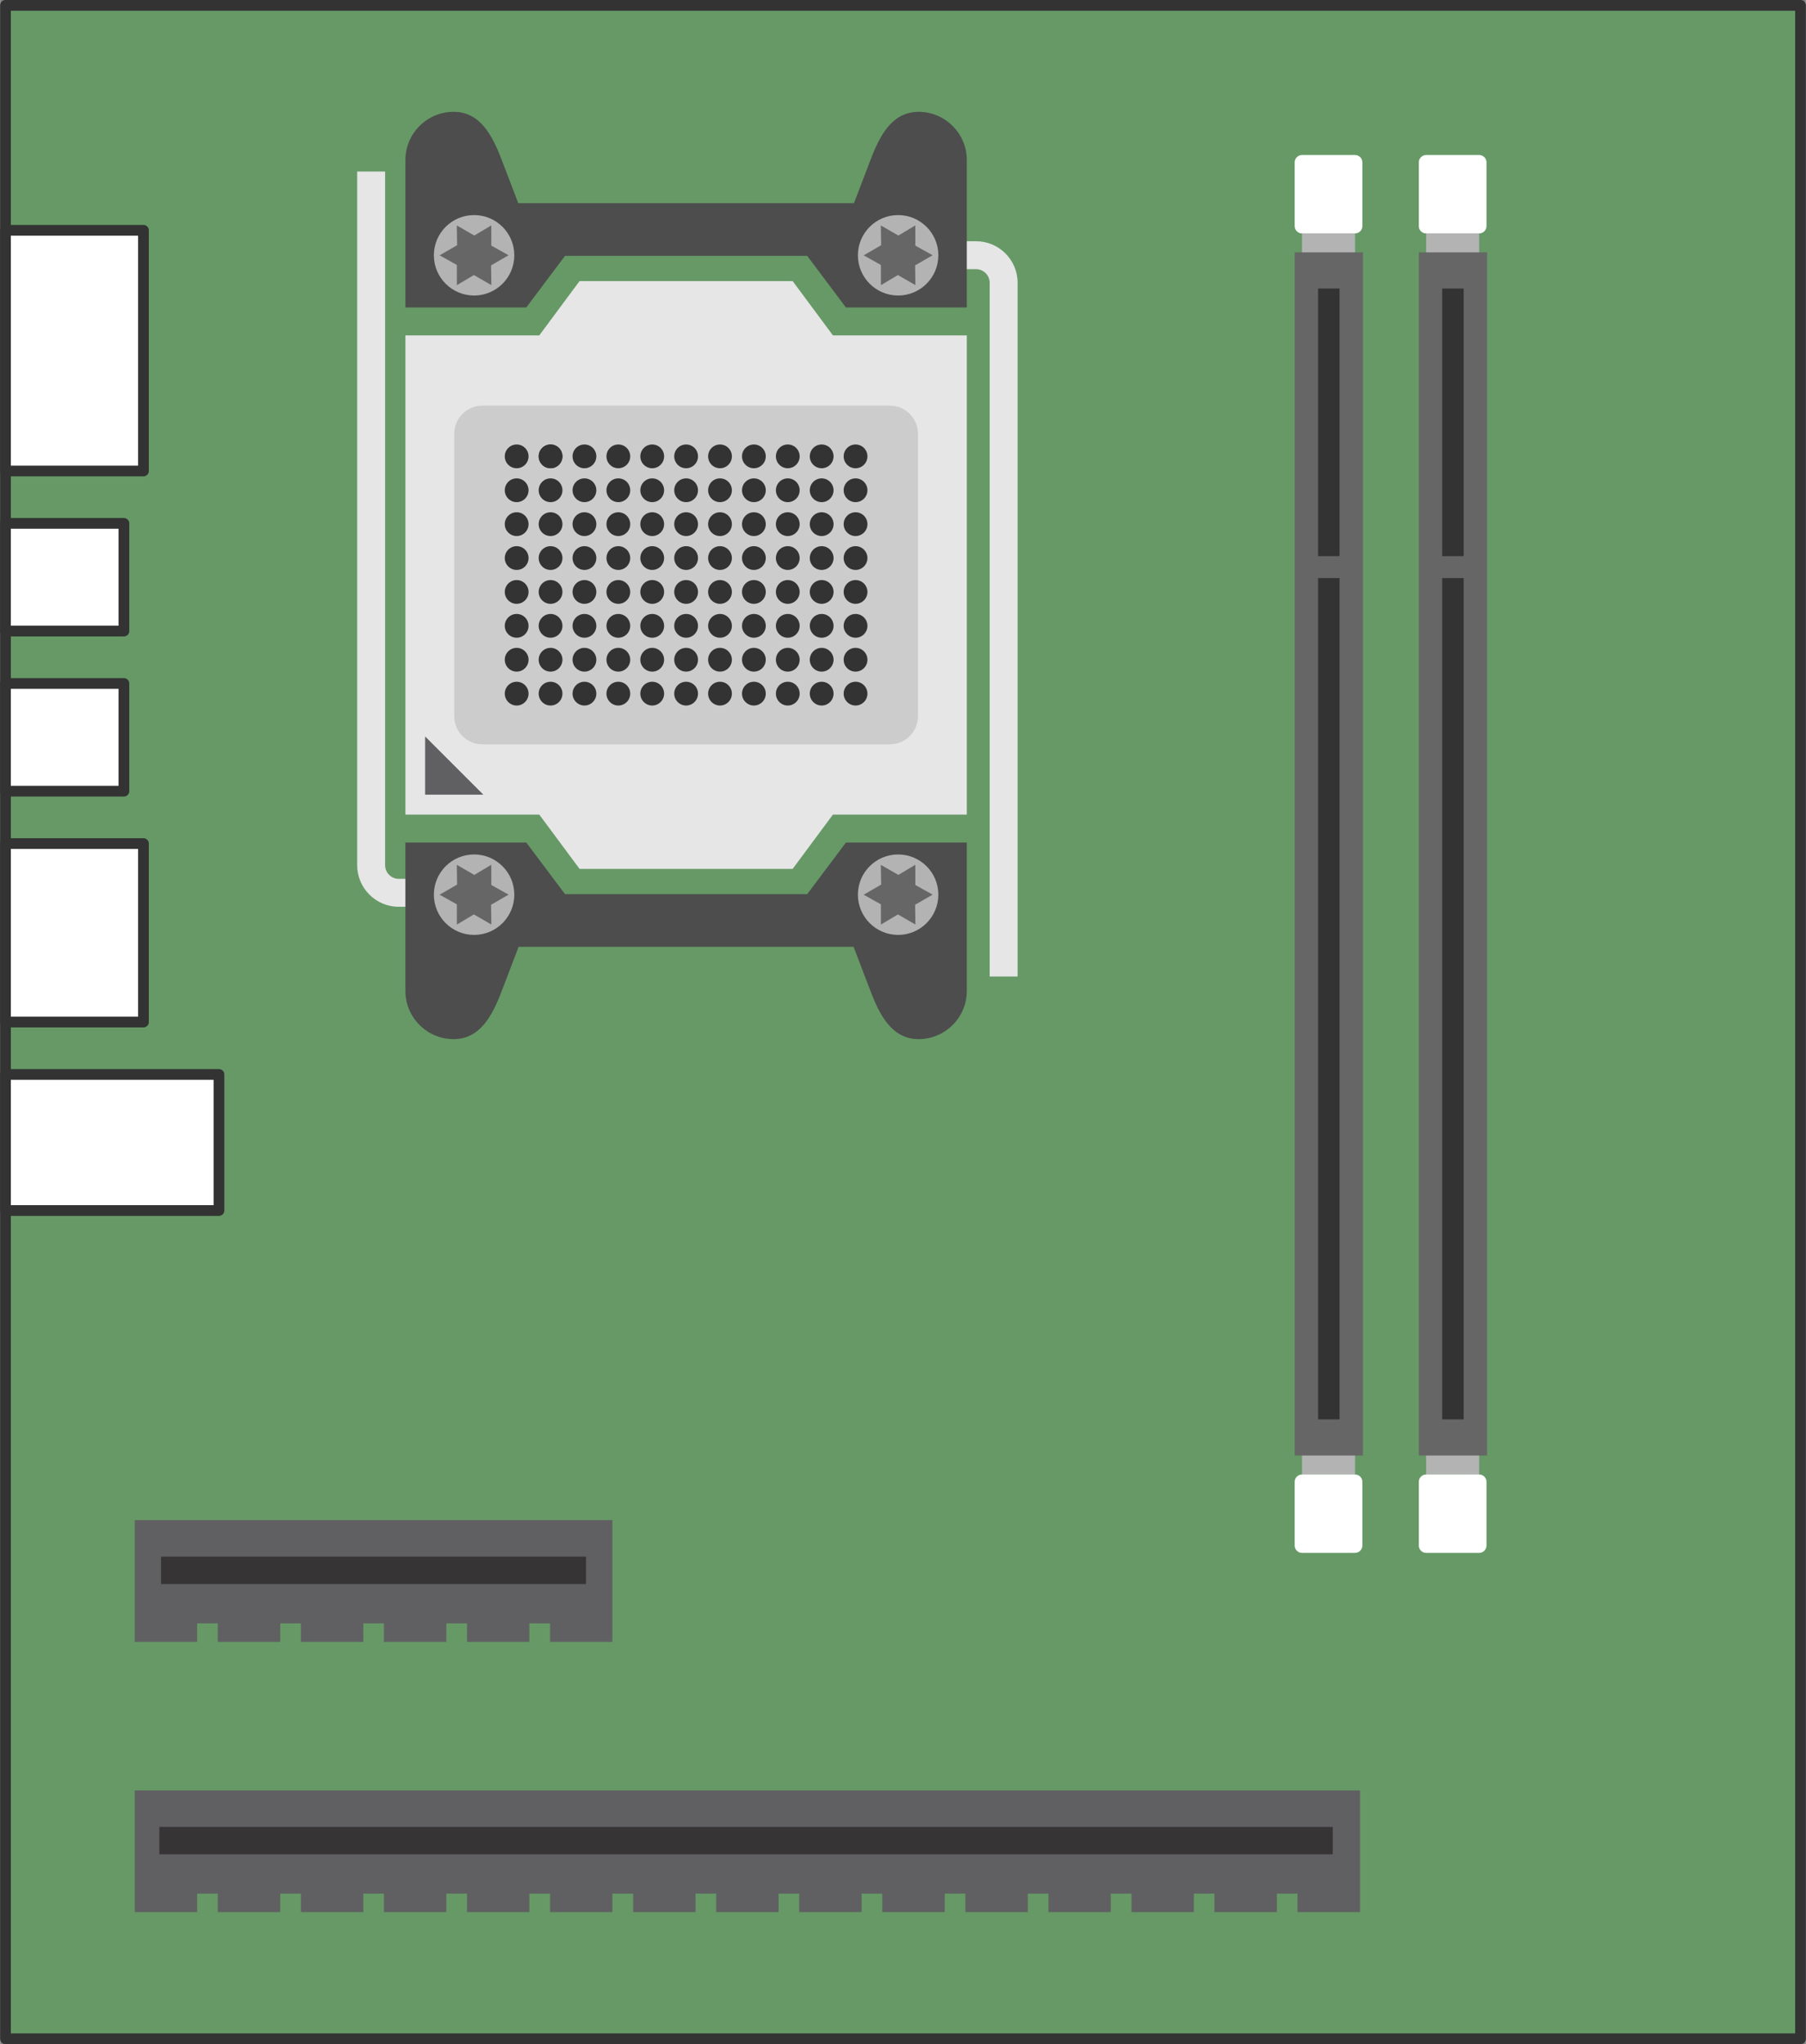 <?xml version="1.0" encoding="UTF-8"?>
<!DOCTYPE svg PUBLIC "-//W3C//DTD SVG 1.1//EN" "http://www.w3.org/Graphics/SVG/1.1/DTD/svg11.dtd">
<!-- Creator: CorelDRAW 2019 (64-Bit) -->
<svg xmlns="http://www.w3.org/2000/svg" xml:space="preserve" width="2.339in" height="2.647in" version="1.1" style="shape-rendering:geometricPrecision; text-rendering:geometricPrecision; image-rendering:optimizeQuality; fill-rule:evenodd; clip-rule:evenodd"
viewBox="0 0 1941.97 2197.98"
 xmlns:xlink="http://www.w3.org/1999/xlink"
 xmlns:xodm="http://www.corel.com/coreldraw/odm/2003">
 <rect x="0" y="0" width="1941.97" height="2197.98" fill="#808080" stroke="none"/>
 <defs>
  <style type="text/css">
   <![CDATA[
    .str0 {stroke:#333333;stroke-width:11.53;stroke-linecap:round;stroke-linejoin:round;stroke-miterlimit:2.613}
    .fil1 {fill:#606062}
    .fil2 {fill:#373435}
    .fil6 {fill:#333333}
    .fil9 {fill:#4D4D4D}
    .fil5 {fill:#666666}
    .fil0 {fill:#669966}
    .fil4 {fill:#B3B3B3}
    .fil10 {fill:#CCCCCC}
    .fil8 {fill:#E6E6E6}
    .fil3 {fill:white}
    .fil7 {fill:#E6E6E6;fill-rule:nonzero}
   ]]>
  </style>
 </defs>
 <g id="ILLUSTRATION_x0020_LAYER">
  <g id="_2126908722432">
   <rect class="fil0 str0" x="5.77" y="5.76" width="1930.44" height="2186.45"/>
   <g>
    <polygon class="fil1" points="144.75,1925.11 144.75,2056.02 211.88,2056.02 211.88,2036.14 234.06,2036.14 234.06,2056.02 301.26,2056.02 301.26,2036.14 323.44,2036.14 323.44,2056.02 390.59,2056.02 390.59,2036.14 412.76,2036.14 412.76,2056.02 479.83,2056.02 479.83,2036.14 502.08,2036.14 502.08,2056.02 569.16,2056.02 569.16,2036.14 591.47,2036.14 591.47,2056.02 658.47,2056.02 658.47,2036.14 680.78,2036.14 680.78,2056.02 747.86,2056.02 747.86,2036.14 770.11,2036.14 770.11,2056.02 837.17,2056.02 837.17,2036.14 859.35,2036.14 859.35,2056.02 926.48,2056.02 926.48,2036.14 948.67,2036.14 948.67,2056.02 1015.88,2056.02 1015.88,2036.14 1038.06,2036.14 1038.06,2056.02 1105.19,2056.02 1105.19,2036.14 1127.38,2036.14 1127.38,2056.02 1194.45,2056.02 1194.45,2036.14 1216.69,2036.14 1216.69,2056.02 1283.77,2056.02 1283.77,2036.14 1305.94,2036.14 1305.94,2056.02 1373.08,2056.02 1373.08,2036.14 1395.26,2036.14 1395.26,2056.02 1462.46,2056.02 1462.46,1925.11 "/>
    <rect class="fil2" x="171.23" y="1964.4" width="1261.92" height="29.46"/>
   </g>
   <g>
    <polygon class="fil1" points="144.75,1634.51 144.75,1765.42 211.88,1765.42 211.88,1745.53 234.06,1745.53 234.06,1765.42 301.26,1765.42 301.26,1745.53 323.44,1745.53 323.44,1765.42 390.59,1765.42 390.59,1745.53 412.76,1745.53 412.76,1765.42 479.83,1765.42 479.83,1745.53 502.08,1745.53 502.08,1765.42 569.16,1765.42 569.16,1745.53 591.47,1745.53 591.47,1765.42 658.47,1765.42 658.47,1634.51 "/>
    <rect class="fil2" x="173.07" y="1673.8" width="457.08" height="29.46"/>
   </g>
   <g>
    <g>
     <path class="fil3" d="M1400.08 250.98l57.05 0c4.33,0 7.87,-3.54 7.87,-7.87l0 -68.56c0,-4.33 -3.54,-7.87 -7.87,-7.87l-57.05 0c-4.32,0 -7.87,3.55 -7.87,7.87l0 68.56c0,4.32 3.54,7.87 7.87,7.87z"/>
     <rect class="fil4" x="1400.08" y="250.97" width="57.04" height="26.14"/>
     <rect class="fil4" x="1400.08" y="1559.31" width="57.04" height="26.14"/>
     <rect class="fil5" x="1392.21" y="271.35" width="73.41" height="1293.71"/>
     <path class="fil6" d="M1417.37 310.24l23.1 0 0 287.75 -23.1 0 0 -287.75zm23.1 311.37l0 904.59 -23.1 0 0 -904.59 23.1 0z"/>
     <path class="fil3" d="M1400.08 1585.45l57.05 0c4.33,0 7.87,3.54 7.87,7.87l0 68.56c0,4.33 -3.54,7.87 -7.87,7.87l-57.05 0c-4.32,0 -7.87,-3.54 -7.87,-7.87l0 -68.56c0,-4.32 3.54,-7.87 7.87,-7.87z"/>
    </g>
    <g>
     <path class="fil3" d="M1533.58 250.98l57.05 0c4.33,0 7.87,-3.54 7.87,-7.87l0 -68.56c0,-4.33 -3.54,-7.87 -7.87,-7.87l-57.05 0c-4.32,0 -7.87,3.55 -7.87,7.87l0 68.56c0,4.32 3.54,7.87 7.87,7.87z"/>
     <rect class="fil4" x="1533.58" y="250.97" width="57.04" height="26.14"/>
     <rect class="fil4" x="1533.58" y="1559.31" width="57.04" height="26.14"/>
     <rect class="fil5" x="1525.71" y="271.35" width="73.41" height="1293.71"/>
     <path class="fil6" d="M1550.86 310.24l23.1 0 0 287.75 -23.1 0 0 -287.75zm23.1 311.37l0 904.59 -23.1 0 0 -904.59 23.1 0z"/>
     <path class="fil3" d="M1533.58 1585.45l57.05 0c4.33,0 7.87,3.54 7.87,7.87l0 68.56c0,4.33 -3.54,7.87 -7.87,7.87l-57.05 0c-4.32,0 -7.87,-3.54 -7.87,-7.87l0 -68.56c0,-4.32 3.54,-7.87 7.87,-7.87z"/>
    </g>
   </g>
   <g>
    <path class="fil7" d="M414.04 184.42c0,154.24 0,591.73 0,745.97 0,3.99 1.65,7.64 4.3,10.28 2.65,2.65 6.3,4.31 10.29,4.31l35.34 0 0 30.04 -35.34 0c-12.27,0 -23.45,-5.02 -31.53,-13.11 -8.08,-8.07 -13.1,-19.23 -13.1,-31.52 0,-154.24 0,-591.73 0,-745.97l30.04 0z"/>
    <path class="fil7" d="M1064.2 1049.99c0,-154.24 0,-591.73 0,-745.97 0,-3.99 -1.65,-7.64 -4.3,-10.28 -2.65,-2.65 -6.3,-4.31 -10.29,-4.31l-35.34 0 0 -30.04 35.34 0c12.27,0 23.45,5.02 31.53,13.1 8.08,8.07 13.1,19.23 13.1,31.52 0,154.24 0,591.73 0,745.97l-30.04 0z"/>
    <path class="fil8" d="M1039.61 360.61l-143.99 0 -43.31 -58.37 -229.17 0 -43.31 58.37 -143.99 0c0,127.33 0,387.97 0,515.3l143.99 0 43.31 58.37 229.17 0 43.31 -58.37 143.99 0c0,-127.33 0,-387.97 0,-515.3z"/>
    <path class="fil9" d="M1039.61 330.57c0,-52.84 0,-105.69 0,-158.53 0,-28.49 -23.31,-51.81 -51.81,-51.81 -29.74,0 -42.7,27.96 -51.81,51.81l-17.75 46.43 -361.01 0 -17.75 -46.43c-10.17,-26.62 -23.32,-51.81 -51.82,-51.81 -28.49,0 -51.81,23.32 -51.81,51.81 0,52.84 0,105.69 0,158.53l130.02 0 41.63 -55.44 260.47 0 41.62 55.44 130.02 0z"/>
    <path class="fil9" d="M1039.61 905.96c0,53.19 0,106.38 0,159.57 0,28.49 -23.31,51.81 -51.81,51.81 -29.74,0 -42.7,-27.96 -51.81,-51.81l-18.15 -47.46 -360.23 0 -18.14 47.46c-10.17,26.62 -23.32,51.81 -51.82,51.81 -28.49,0 -51.81,-23.32 -51.81,-51.81 0,-53.19 0,-106.38 0,-159.57l130.02 0 41.63 55.44 260.47 0 41.62 -55.44 130.02 0z"/>
    <g>
     <g>
      <circle class="fil4" cx="509.72" cy="274.51" r="43.25"/>
      <polygon class="fil5" points="491.14,242.42 509.97,253.27 528.22,242.37 528.24,264.1 546.8,274.46 527.99,285.34 528.3,306.6 509.47,295.74 491.22,306.64 491.2,284.91 472.64,274.55 491.45,263.67 "/>
     </g>
     <g>
      <circle class="fil4" cx="965.74" cy="274.51" r="43.25"/>
      <polygon class="fil5" points="947.16,242.42 966,253.27 984.24,242.37 984.27,264.1 1002.82,274.46 984.01,285.34 984.32,306.6 965.49,295.74 947.25,306.64 947.23,284.91 928.67,274.55 947.48,263.67 "/>
     </g>
    </g>
    <polygon class="fil1" points="457.06,854.48 519.68,854.48 457.06,791.87 "/>
    <path class="fil10" d="M518.62 436.15c-16.64,0 -30.25,13.64 -30.25,30.25l0 303.72c0,16.62 13.61,30.26 30.25,30.26 200.45,0 237.98,0 438.22,0 16.61,0 30.25,-13.62 30.25,-30.26l0 -303.72c0,-16.64 -13.62,-30.25 -30.25,-30.25 -200.24,0 -237.78,0 -438.22,0z"/>
    <g>
     <g>
      <circle class="fil4" cx="509.72" cy="962.01" r="43.25"/>
      <polygon class="fil5" points="491.14,929.92 509.97,940.77 528.22,929.87 528.24,951.6 546.8,961.96 527.99,972.84 528.3,994.1 509.47,983.24 491.22,994.14 491.2,972.41 472.64,962.05 491.45,951.17 "/>
     </g>
     <g>
      <circle class="fil4" cx="965.74" cy="962.01" r="43.25"/>
      <polygon class="fil5" points="947.16,929.92 966,940.77 984.24,929.87 984.27,951.6 1002.82,961.96 984.01,972.84 984.32,994.1 965.49,983.24 947.25,994.14 947.23,972.41 928.67,962.05 947.48,951.17 "/>
     </g>
    </g>
    <g>
     <g>
      <circle class="fil6" cx="555.51" cy="490.71" r="12.78"/>
      <circle class="fil6" cx="555.51" cy="745.83" r="12.78"/>
      <circle class="fil6" cx="555.51" cy="709.39" r="12.78"/>
      <circle class="fil6" cx="555.51" cy="636.49" r="12.78"/>
      <circle class="fil6" cx="555.51" cy="600.05" r="12.78"/>
      <circle class="fil6" cx="555.51" cy="563.6" r="12.78"/>
      <circle class="fil6" cx="555.51" cy="672.94" r="12.78"/>
      <circle class="fil6" cx="555.51" cy="527.15" r="12.78"/>
     </g>
     <circle class="fil6" transform="matrix(3.33121E-14 -1.258 1.258 3.33121E-14 591.957 490.707)" r="10.16"/>
     <g>
      <circle class="fil6" cx="591.96" cy="490.71" r="12.78"/>
      <circle class="fil6" cx="591.96" cy="745.83" r="12.78"/>
      <circle class="fil6" cx="591.96" cy="709.39" r="12.78"/>
      <circle class="fil6" cx="591.96" cy="636.49" r="12.78"/>
      <circle class="fil6" cx="591.96" cy="600.05" r="12.78"/>
      <circle class="fil6" cx="591.96" cy="563.6" r="12.78"/>
      <circle class="fil6" cx="591.96" cy="672.94" r="12.78"/>
      <circle class="fil6" cx="591.96" cy="527.15" r="12.78"/>
     </g>
     <g>
      <circle class="fil6" cx="628.4" cy="490.71" r="12.78"/>
      <circle class="fil6" cx="628.4" cy="745.83" r="12.78"/>
      <circle class="fil6" cx="628.4" cy="709.39" r="12.78"/>
      <circle class="fil6" cx="628.4" cy="636.49" r="12.78"/>
      <circle class="fil6" cx="628.4" cy="600.05" r="12.78"/>
      <circle class="fil6" cx="628.4" cy="563.6" r="12.78"/>
      <circle class="fil6" cx="628.4" cy="672.94" r="12.78"/>
      <circle class="fil6" cx="628.4" cy="527.15" r="12.78"/>
     </g>
     <g>
      <circle class="fil6" cx="664.85" cy="490.71" r="12.78"/>
      <circle class="fil6" cx="664.85" cy="745.83" r="12.78"/>
      <circle class="fil6" cx="664.85" cy="709.39" r="12.78"/>
      <circle class="fil6" cx="664.85" cy="636.49" r="12.78"/>
      <circle class="fil6" cx="664.85" cy="600.05" r="12.78"/>
      <circle class="fil6" cx="664.85" cy="563.6" r="12.78"/>
      <circle class="fil6" cx="664.85" cy="672.94" r="12.78"/>
      <circle class="fil6" cx="664.85" cy="527.15" r="12.78"/>
     </g>
     <g>
      <circle class="fil6" cx="701.29" cy="490.71" r="12.78"/>
      <circle class="fil6" cx="701.29" cy="745.83" r="12.78"/>
      <circle class="fil6" cx="701.29" cy="709.39" r="12.78"/>
      <circle class="fil6" cx="701.29" cy="636.49" r="12.78"/>
      <circle class="fil6" cx="701.29" cy="600.05" r="12.78"/>
      <circle class="fil6" cx="701.29" cy="563.6" r="12.78"/>
      <circle class="fil6" cx="701.29" cy="672.94" r="12.78"/>
      <circle class="fil6" cx="701.29" cy="527.15" r="12.78"/>
     </g>
     <g>
      <circle class="fil6" cx="737.74" cy="490.71" r="12.78"/>
      <circle class="fil6" cx="737.74" cy="745.83" r="12.78"/>
      <circle class="fil6" cx="737.74" cy="709.39" r="12.78"/>
      <circle class="fil6" cx="737.74" cy="636.49" r="12.78"/>
      <circle class="fil6" cx="737.74" cy="600.05" r="12.78"/>
      <circle class="fil6" cx="737.74" cy="563.6" r="12.78"/>
      <circle class="fil6" cx="737.74" cy="672.94" r="12.78"/>
      <circle class="fil6" cx="737.74" cy="527.15" r="12.78"/>
     </g>
     <g>
      <circle class="fil6" cx="774.18" cy="490.71" r="12.78"/>
      <circle class="fil6" cx="774.18" cy="745.83" r="12.78"/>
      <circle class="fil6" cx="774.18" cy="709.39" r="12.78"/>
      <circle class="fil6" cx="774.18" cy="636.49" r="12.78"/>
      <circle class="fil6" cx="774.18" cy="600.05" r="12.78"/>
      <circle class="fil6" cx="774.18" cy="563.6" r="12.78"/>
      <circle class="fil6" cx="774.18" cy="672.94" r="12.78"/>
      <circle class="fil6" cx="774.18" cy="527.15" r="12.78"/>
     </g>
     <g>
      <circle class="fil6" cx="810.63" cy="490.71" r="12.78"/>
      <circle class="fil6" cx="810.63" cy="745.83" r="12.78"/>
      <circle class="fil6" cx="810.63" cy="709.39" r="12.78"/>
      <circle class="fil6" cx="810.63" cy="636.49" r="12.78"/>
      <circle class="fil6" cx="810.63" cy="600.05" r="12.78"/>
      <circle class="fil6" cx="810.63" cy="563.6" r="12.78"/>
      <circle class="fil6" cx="810.63" cy="672.94" r="12.78"/>
      <circle class="fil6" cx="810.63" cy="527.15" r="12.78"/>
     </g>
     <g>
      <circle class="fil6" cx="847.07" cy="490.71" r="12.78"/>
      <circle class="fil6" cx="847.07" cy="745.83" r="12.78"/>
      <circle class="fil6" cx="847.07" cy="709.39" r="12.78"/>
      <circle class="fil6" cx="847.07" cy="636.49" r="12.78"/>
      <circle class="fil6" cx="847.07" cy="600.05" r="12.78"/>
      <circle class="fil6" cx="847.07" cy="563.6" r="12.78"/>
      <circle class="fil6" cx="847.07" cy="672.94" r="12.78"/>
      <circle class="fil6" cx="847.07" cy="527.15" r="12.78"/>
     </g>
     <g>
      <circle class="fil6" cx="883.52" cy="490.71" r="12.78"/>
      <circle class="fil6" cx="883.52" cy="745.83" r="12.78"/>
      <circle class="fil6" cx="883.52" cy="709.39" r="12.78"/>
      <circle class="fil6" cx="883.52" cy="636.49" r="12.78"/>
      <circle class="fil6" cx="883.52" cy="600.05" r="12.78"/>
      <circle class="fil6" cx="883.52" cy="563.6" r="12.78"/>
      <circle class="fil6" cx="883.52" cy="672.94" r="12.78"/>
      <circle class="fil6" cx="883.52" cy="527.15" r="12.78"/>
     </g>
     <g>
      <circle class="fil6" cx="919.96" cy="490.71" r="12.78"/>
      <circle class="fil6" cx="919.96" cy="745.83" r="12.78"/>
      <circle class="fil6" cx="919.96" cy="709.39" r="12.78"/>
      <circle class="fil6" cx="919.96" cy="636.49" r="12.78"/>
      <circle class="fil6" cx="919.96" cy="600.05" r="12.78"/>
      <circle class="fil6" cx="919.96" cy="563.6" r="12.78"/>
      <circle class="fil6" cx="919.96" cy="672.94" r="12.78"/>
      <circle class="fil6" cx="919.96" cy="527.15" r="12.78"/>
     </g>
    </g>
   </g>
   <rect class="fil3 str0" x="5.76" y="734.91" width="127.37" height="115.8"/>
   <rect class="fil3 str0" x="5.77" y="907.04" width="148.37" height="191.93"/>
   <rect class="fil3 str0" x="5.77" y="1155.3" width="229.58" height="146.33"/>
   <rect class="fil3 str0" x="5.77" y="247.63" width="148.37" height="258.8"/>
   <rect class="fil3 str0" x="5.76" y="562.77" width="127.37" height="115.8"/>
  </g>
 </g>
</svg>
